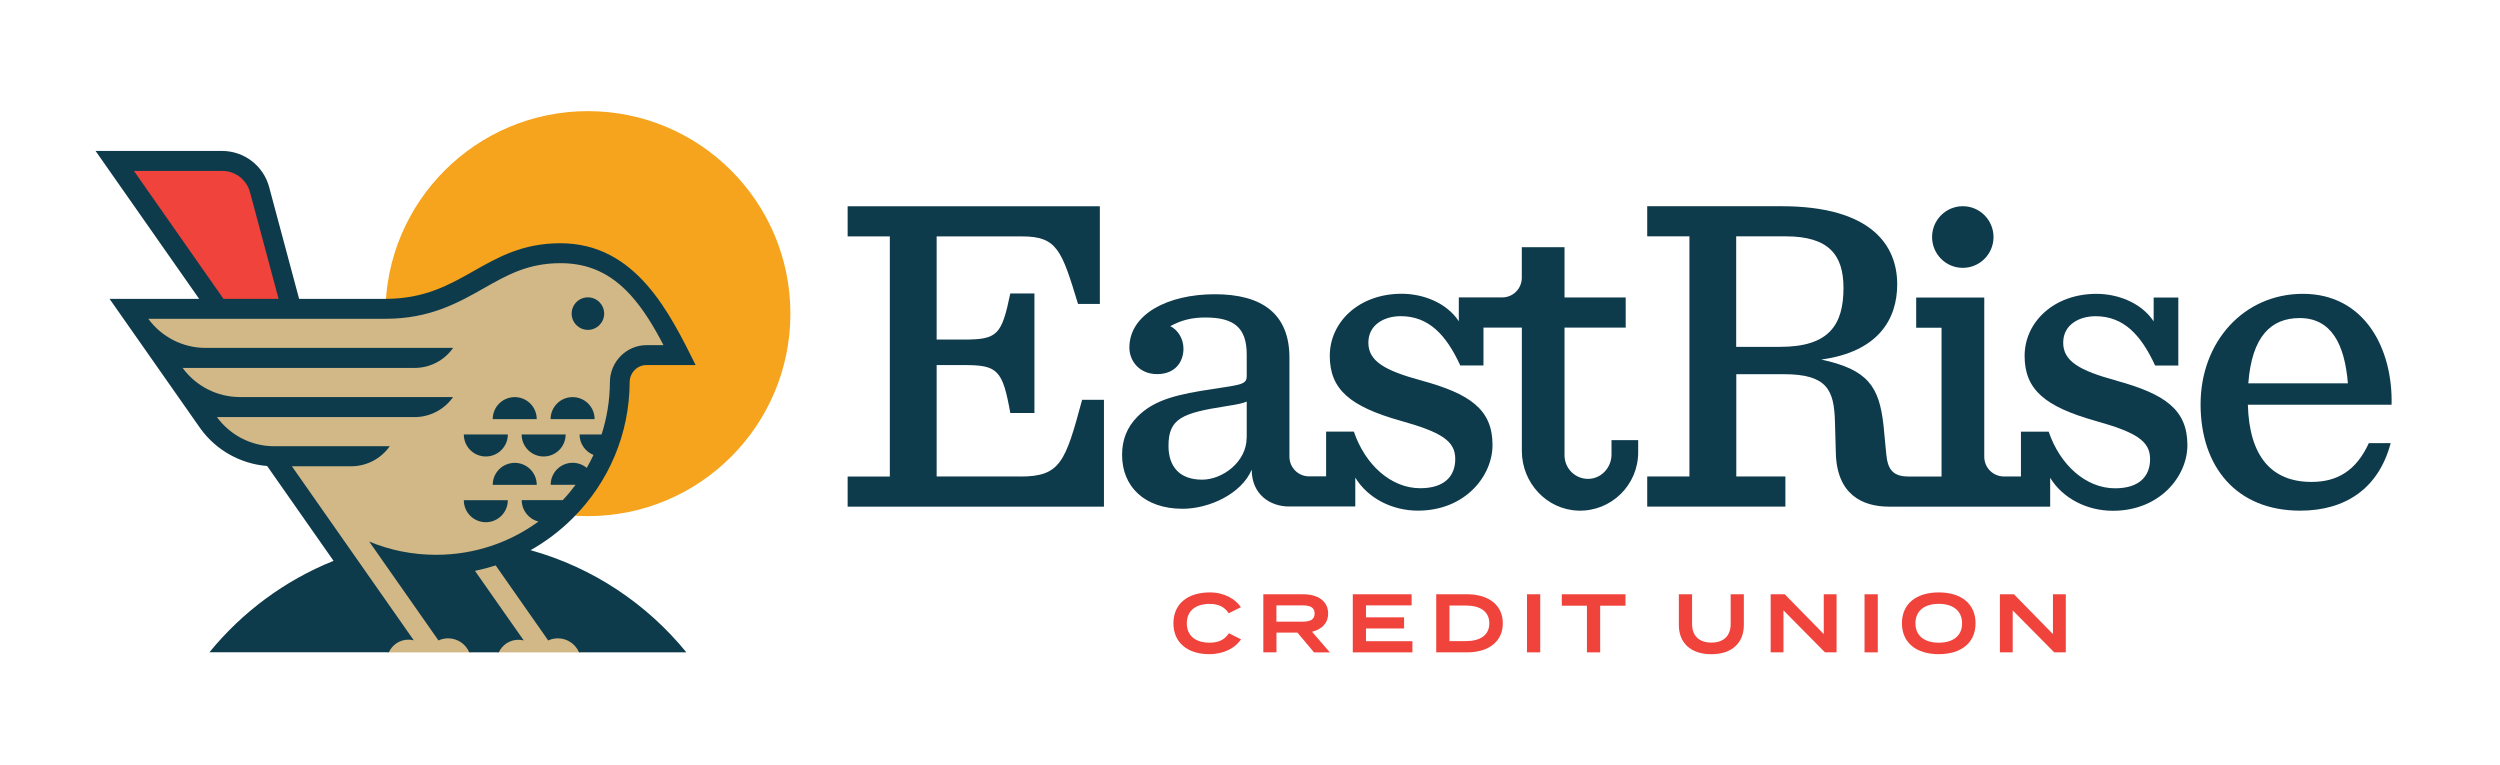 <svg width="147" height="45" viewBox="0 0 147 45" fill="none" xmlns="http://www.w3.org/2000/svg">
<path d="M72.263 37.237L72.972 37.593C72.65 38.078 71.994 38.465 71.106 38.465C69.828 38.465 68.997 37.787 68.997 36.65C68.997 35.512 69.828 34.834 71.141 34.834C71.997 34.834 72.653 35.231 72.963 35.703L72.247 36.059C72.003 35.678 71.635 35.509 71.128 35.509C70.322 35.509 69.785 35.9 69.785 36.65C69.785 37.4 70.319 37.79 71.128 37.79C71.635 37.79 72.01 37.625 72.26 37.234" fill="#EF433B"/>
<path d="M76.59 36.553C77 36.553 77.3 36.456 77.3 36.075C77.3 35.693 77 35.596 76.59 35.596H75.053V36.553H76.59ZM77.265 38.359L76.287 37.197H75.056V38.359H74.284V34.943H76.634C77.465 34.943 78.094 35.328 78.094 36.072C78.094 36.653 77.709 37.012 77.147 37.147L78.197 38.362H77.269L77.265 38.359Z" fill="#EF433B"/>
<path d="M79.544 34.943V38.359H83.05V37.703H80.319V36.953H82.56V36.3H80.319V35.596H83.003V34.943H79.544Z" fill="#EF433B"/>
<path d="M87.572 36.65C87.572 35.947 87.019 35.606 86.2 35.606H85.228V37.697H86.2C87.016 37.697 87.572 37.356 87.572 36.653M88.366 36.65C88.366 37.712 87.544 38.359 86.26 38.359H84.45V34.943H86.26C87.544 34.943 88.366 35.587 88.366 36.653" fill="#EF433B"/>
<path d="M90.565 34.943H89.787V38.359H90.565V34.943Z" fill="#EF433B"/>
<path d="M91.834 34.943V35.615H93.312V38.359H94.09V35.615H95.578V34.943H91.834Z" fill="#EF433B"/>
<path d="M102.538 34.943V36.75C102.538 37.775 101.863 38.468 100.625 38.468C99.388 38.468 98.716 37.775 98.716 36.75V34.943H99.494V36.69C99.494 37.375 99.894 37.784 100.628 37.784C101.363 37.784 101.763 37.375 101.763 36.69V34.943H102.541H102.538Z" fill="#EF433B"/>
<path d="M107.237 34.943V37.284L104.943 34.943H104.115V38.359H104.868V35.89L107.309 38.359H107.99V34.943H107.237Z" fill="#EF433B"/>
<path d="M110.413 34.943H109.635V38.359H110.413V34.943Z" fill="#EF433B"/>
<path d="M115.371 36.65C115.371 35.918 114.84 35.506 114 35.506C113.159 35.506 112.628 35.915 112.628 36.65C112.628 37.384 113.153 37.79 114 37.79C114.846 37.79 115.371 37.381 115.371 36.65ZM111.834 36.65C111.834 35.506 112.671 34.834 114 34.834C115.328 34.834 116.162 35.509 116.162 36.65C116.162 37.79 115.325 38.465 114 38.465C112.675 38.465 111.834 37.79 111.834 36.65Z" fill="#EF433B"/>
<path d="M120.713 34.943V37.284L118.419 34.943H117.594V38.359H118.347V35.89L120.788 38.359H121.469V34.943H120.713Z" fill="#EF433B"/>
<path d="M59.994 28.016H55.075V21.466H56.678C58.656 21.466 58.95 21.735 59.406 24.285H60.825V17.254H59.406C58.897 19.698 58.656 19.966 56.678 19.966H55.075V13.901H60.1C62.16 13.901 62.425 14.707 63.388 17.873H64.672V12.129H49.841V13.901H52.322V28.02H49.841V29.791H64.913V23.51H63.628C62.638 27.188 62.344 28.02 59.991 28.02" fill="#0E3B4C"/>
<path d="M73.303 25.735C73.303 27.157 71.888 28.204 70.685 28.204C69.322 28.204 68.707 27.398 68.707 26.216C68.707 24.607 69.51 24.285 72.103 23.882C72.772 23.776 73.066 23.72 73.307 23.613V25.732L73.303 25.735ZM94.757 25.882V26.726C94.757 27.488 94.163 28.145 93.4 28.157C92.625 28.173 91.994 27.544 91.994 26.77V19.263H95.591V17.491H91.994V14.535H89.482V16.332C89.482 16.973 88.966 17.488 88.329 17.488H85.778V18.888C85.05 17.791 83.672 17.273 82.416 17.273C79.903 17.273 78.191 18.938 78.191 20.923C78.191 22.907 79.394 23.901 82.335 24.735C84.741 25.407 85.569 25.916 85.569 26.988C85.569 27.982 84.954 28.707 83.51 28.707C81.797 28.707 80.275 27.338 79.607 25.379H77.975V28.01H76.972C76.335 28.01 75.819 27.491 75.819 26.854V21.032C75.819 18.457 74.216 17.301 71.435 17.301C68.653 17.301 66.407 18.482 66.407 20.441C66.407 21.22 66.994 21.998 68.038 21.998C69.082 21.998 69.588 21.301 69.588 20.494C69.588 19.932 69.266 19.395 68.813 19.179C69.454 18.829 70.069 18.669 70.872 18.669C72.557 18.669 73.307 19.26 73.307 20.845V22.107C73.307 22.591 73.013 22.616 71.435 22.857C69.216 23.179 67.879 23.501 66.888 24.494C66.247 25.138 65.978 25.891 65.978 26.748C65.978 28.601 67.288 29.916 69.535 29.916C71.103 29.916 73 29.038 73.6 27.616C73.6 29.066 74.675 29.782 75.791 29.782H79.691V28.085C80.428 29.294 81.85 30.026 83.375 30.026C86.129 30.026 87.76 28.013 87.76 26.16C87.76 24.066 86.422 23.154 83.588 22.376C81.394 21.785 80.46 21.223 80.46 20.148C80.46 19.073 81.422 18.591 82.36 18.591C84.016 18.591 85.035 19.691 85.866 21.491H87.228V19.263H89.485V26.523C89.485 28.391 90.947 29.973 92.81 30.026C94.741 30.079 96.325 28.523 96.325 26.595V25.879H94.763L94.757 25.882Z" fill="#0E3B4C"/>
<path d="M117.219 13.938C117.219 14.938 116.41 15.75 115.413 15.75C114.416 15.75 113.606 14.938 113.606 13.938C113.606 12.938 114.416 12.125 115.413 12.125C116.41 12.125 117.219 12.938 117.219 13.938ZM104.678 20.394H102.088V13.897H105C107.541 13.897 108.397 14.997 108.397 16.931C108.397 19.106 107.541 20.394 104.681 20.394M124.444 22.378C122.25 21.788 121.316 21.225 121.316 20.15C121.316 19.075 122.278 18.594 123.216 18.594C124.872 18.594 125.891 19.694 126.722 21.494H128.085V17.494H126.635V18.894C125.906 17.797 124.528 17.278 123.272 17.278C120.76 17.278 119.047 18.944 119.047 20.928C119.047 22.913 120.25 23.906 123.191 24.741C125.597 25.413 126.425 25.922 126.425 26.994C126.425 27.988 125.81 28.712 124.366 28.712C122.653 28.712 121.131 27.344 120.463 25.384H118.831V28.016H117.828C117.191 28.016 116.675 27.497 116.675 26.859V17.497H112.672V19.269H114.163V28.019H112.216C111.3 28.019 110.994 27.591 110.913 26.703L110.753 25.038C110.503 22.706 109.819 21.731 107.091 21.141C110.416 20.688 111.556 18.797 111.556 16.716C111.556 14.488 110.113 12.125 104.738 12.125H96.856V13.897H99.338V28.016H96.856V29.788H104.981V28.016H102.094V22.003H104.9C107.441 22.003 107.841 22.944 107.894 24.769L107.947 26.622C108 29.066 109.497 29.791 111.075 29.791H120.55V28.094C121.288 29.303 122.71 30.034 124.235 30.034C126.988 30.034 128.619 28.022 128.619 26.169C128.619 24.075 127.281 23.163 124.447 22.384" fill="#0E3B4C"/>
<path d="M132.2 22.54C132.412 19.774 133.537 18.702 135.222 18.702C137.094 18.702 137.869 20.259 138.056 22.54H132.2ZM135.409 17.277C131.934 17.277 129.394 20.096 129.394 23.774C129.394 27.452 131.506 30.027 135.25 30.027C137.95 30.027 139.875 28.687 140.572 26.055H139.287C138.537 27.693 137.415 28.337 135.919 28.337C133.565 28.337 132.256 26.834 132.175 23.799H140.625C140.706 20.552 139.075 17.277 135.409 17.277Z" fill="#0E3B4C"/>
<path d="M34.568 30.348C41.144 30.348 46.475 25.017 46.475 18.441C46.475 11.866 41.144 6.535 34.568 6.535C27.993 6.535 22.662 11.866 22.662 18.441C22.662 25.017 27.993 30.348 34.568 30.348Z" fill="#F6A31E"/>
<path d="M13.097 17.672L7.693 9.953H13.062C13.875 9.953 14.584 10.497 14.793 11.278L16.506 17.672H13.097Z" fill="#EF433B"/>
<path d="M39.094 20.251C38.622 19.345 37.969 18.185 37.125 17.263C35.947 15.979 34.622 15.379 32.959 15.379C31.025 15.379 29.816 16.066 28.409 16.86C26.931 17.698 25.256 18.648 22.684 18.648H8.531L8.641 18.801C9.441 19.898 10.728 20.554 12.084 20.554H26.45C25.947 21.176 25.184 21.541 24.378 21.541H10.55L10.662 21.695C11.463 22.791 12.747 23.445 14.103 23.445H26.453C25.95 24.066 25.188 24.432 24.381 24.432H12.575L12.684 24.585C13.484 25.682 14.769 26.338 16.128 26.338H22.731C22.228 26.96 21.466 27.326 20.659 27.326H16.988L24.131 37.529C24.097 37.529 24.059 37.526 24.025 37.526C23.494 37.526 23.009 37.838 22.784 38.319L22.766 38.36H27.697L27.681 38.323C27.453 37.785 26.928 37.438 26.347 37.438C26.166 37.438 25.988 37.473 25.816 37.541L21.972 32.051C23.141 32.495 24.372 32.719 25.647 32.719C27.847 32.719 29.947 32.038 31.719 30.744L31.884 30.623L31.684 30.573C31.178 30.448 30.816 30.016 30.775 29.507H33.125L33.153 29.476C33.425 29.188 33.681 28.879 33.919 28.563L34.031 28.41H32.475C32.525 27.794 33.041 27.307 33.669 27.307C33.947 27.307 34.219 27.404 34.434 27.582L34.522 27.654L34.578 27.557C34.719 27.31 34.856 27.051 34.981 26.785L35.025 26.691L34.931 26.654C34.5 26.482 34.212 26.091 34.178 25.635H35.441L35.462 25.57C35.784 24.566 35.953 23.52 35.959 22.457C35.966 21.313 36.891 20.385 38.019 20.385H39.172L39.1 20.244L39.094 20.251ZM30.266 23.448C30.894 23.448 31.413 23.935 31.459 24.551H29.069C29.119 23.935 29.634 23.448 30.262 23.448H30.266ZM29.759 25.645C29.709 26.26 29.194 26.748 28.566 26.748C27.938 26.748 27.419 26.26 27.372 25.645H29.762H29.759ZM28.566 30.61C27.938 30.61 27.419 30.123 27.372 29.507H29.762C29.712 30.123 29.197 30.61 28.569 30.61H28.566ZM29.072 28.413C29.122 27.798 29.637 27.31 30.266 27.31C30.894 27.31 31.413 27.798 31.459 28.413H29.069H29.072ZM31.966 26.744C31.337 26.744 30.819 26.257 30.772 25.641H33.163C33.112 26.257 32.597 26.744 31.969 26.744H31.966ZM32.472 24.548C32.522 23.932 33.038 23.445 33.666 23.445C34.294 23.445 34.812 23.932 34.859 24.548H32.469H32.472ZM34.569 19.301C34.094 19.301 33.709 18.916 33.709 18.441C33.709 17.966 34.094 17.582 34.569 17.582C35.044 17.582 35.428 17.966 35.428 18.441C35.428 18.916 35.044 19.301 34.569 19.301ZM34.134 38.323L34.15 38.36H29.219L29.238 38.319C29.459 37.835 29.947 37.526 30.478 37.526C30.512 37.526 30.547 37.526 30.584 37.529L27.766 33.501L27.909 33.473C28.316 33.391 28.725 33.285 29.119 33.157L29.188 33.135L32.272 37.541C32.441 37.473 32.622 37.438 32.803 37.438C33.388 37.438 33.909 37.785 34.138 38.323H34.134Z" fill="#D1B886"/>
<path d="M33.613 18.441C33.613 17.913 34.041 17.484 34.569 17.484C35.097 17.484 35.525 17.913 35.525 18.441C35.525 18.969 35.097 19.397 34.569 19.397C34.041 19.397 33.613 18.969 33.613 18.441ZM28.566 26.841C29.282 26.841 29.86 26.262 29.86 25.547H27.272C27.272 26.262 27.85 26.841 28.566 26.841ZM40.366 38.359H34.047C33.841 37.875 33.36 37.534 32.8 37.534C32.597 37.534 32.407 37.581 32.235 37.659L29.147 33.247C28.747 33.375 28.341 33.481 27.928 33.566L30.797 37.659C30.697 37.634 30.591 37.619 30.482 37.619C29.969 37.619 29.532 37.922 29.328 38.359H27.594C27.388 37.875 26.907 37.534 26.347 37.534C26.144 37.534 25.953 37.581 25.782 37.659L21.71 31.844C22.938 32.356 24.269 32.622 25.641 32.622H25.647C27.897 32.622 29.975 31.897 31.663 30.666C31.097 30.528 30.678 30.019 30.678 29.409H33.088C33.357 29.125 33.61 28.822 33.844 28.506H32.379C32.379 27.791 32.957 27.212 33.672 27.212C33.988 27.212 34.275 27.325 34.5 27.512C34.644 27.266 34.775 27.009 34.897 26.75C34.419 26.559 34.078 26.094 34.078 25.547H35.372C35.685 24.575 35.857 23.541 35.863 22.462C35.869 21.266 36.838 20.294 38.019 20.294H39.013C38.463 19.238 37.835 18.175 37.057 17.328C35.897 16.066 34.594 15.475 32.96 15.475C31.05 15.475 29.85 16.156 28.457 16.944C26.969 17.788 25.282 18.744 22.685 18.744H8.719C9.504 19.819 10.754 20.456 12.085 20.456H26.644C26.125 21.197 25.282 21.634 24.378 21.634H10.738C11.522 22.709 12.772 23.344 14.1 23.347H26.641C26.122 24.087 25.279 24.525 24.375 24.525H12.757C13.541 25.6 14.791 26.238 16.122 26.238H22.916C22.397 26.978 21.553 27.416 20.65 27.416H17.163L24.332 37.653C24.232 37.628 24.125 37.612 24.016 37.612C23.503 37.612 23.066 37.916 22.863 38.353H12.316C14.238 35.994 16.744 34.128 19.613 32.978L15.707 27.4C14.16 27.278 12.722 26.484 11.8 25.219L6.441 17.572H11.71L5.619 8.875H13.053C14.354 8.875 15.491 9.747 15.825 10.997L17.588 17.572H22.678C27.229 17.572 28.494 14.303 32.953 14.303C37.413 14.303 39.391 18.438 40.904 21.466H38.01C37.469 21.466 37.029 21.916 37.025 22.469C37.01 25.497 35.816 28.341 33.669 30.478C32.922 31.222 32.091 31.847 31.197 32.35C34.847 33.366 38.032 35.5 40.36 38.359H40.366ZM16.382 17.575L14.7 11.303C14.5 10.562 13.829 10.047 13.06 10.05H7.875L13.144 17.575H16.378H16.382ZM30.266 23.35C29.55 23.35 28.972 23.928 28.972 24.644H31.56C31.56 23.928 30.982 23.35 30.266 23.35ZM28.972 28.509H31.56C31.56 27.794 30.982 27.216 30.266 27.216C29.55 27.216 28.972 27.794 28.972 28.509ZM31.966 26.841C32.682 26.841 33.26 26.262 33.26 25.547H30.672C30.672 26.262 31.25 26.841 31.966 26.841ZM28.566 30.706C29.282 30.706 29.86 30.128 29.86 29.413H27.272C27.272 30.128 27.85 30.706 28.566 30.706ZM32.375 24.644H34.963C34.963 23.928 34.385 23.35 33.669 23.35C32.953 23.35 32.375 23.928 32.375 24.644Z" fill="#0E3B4C"/>
</svg>
